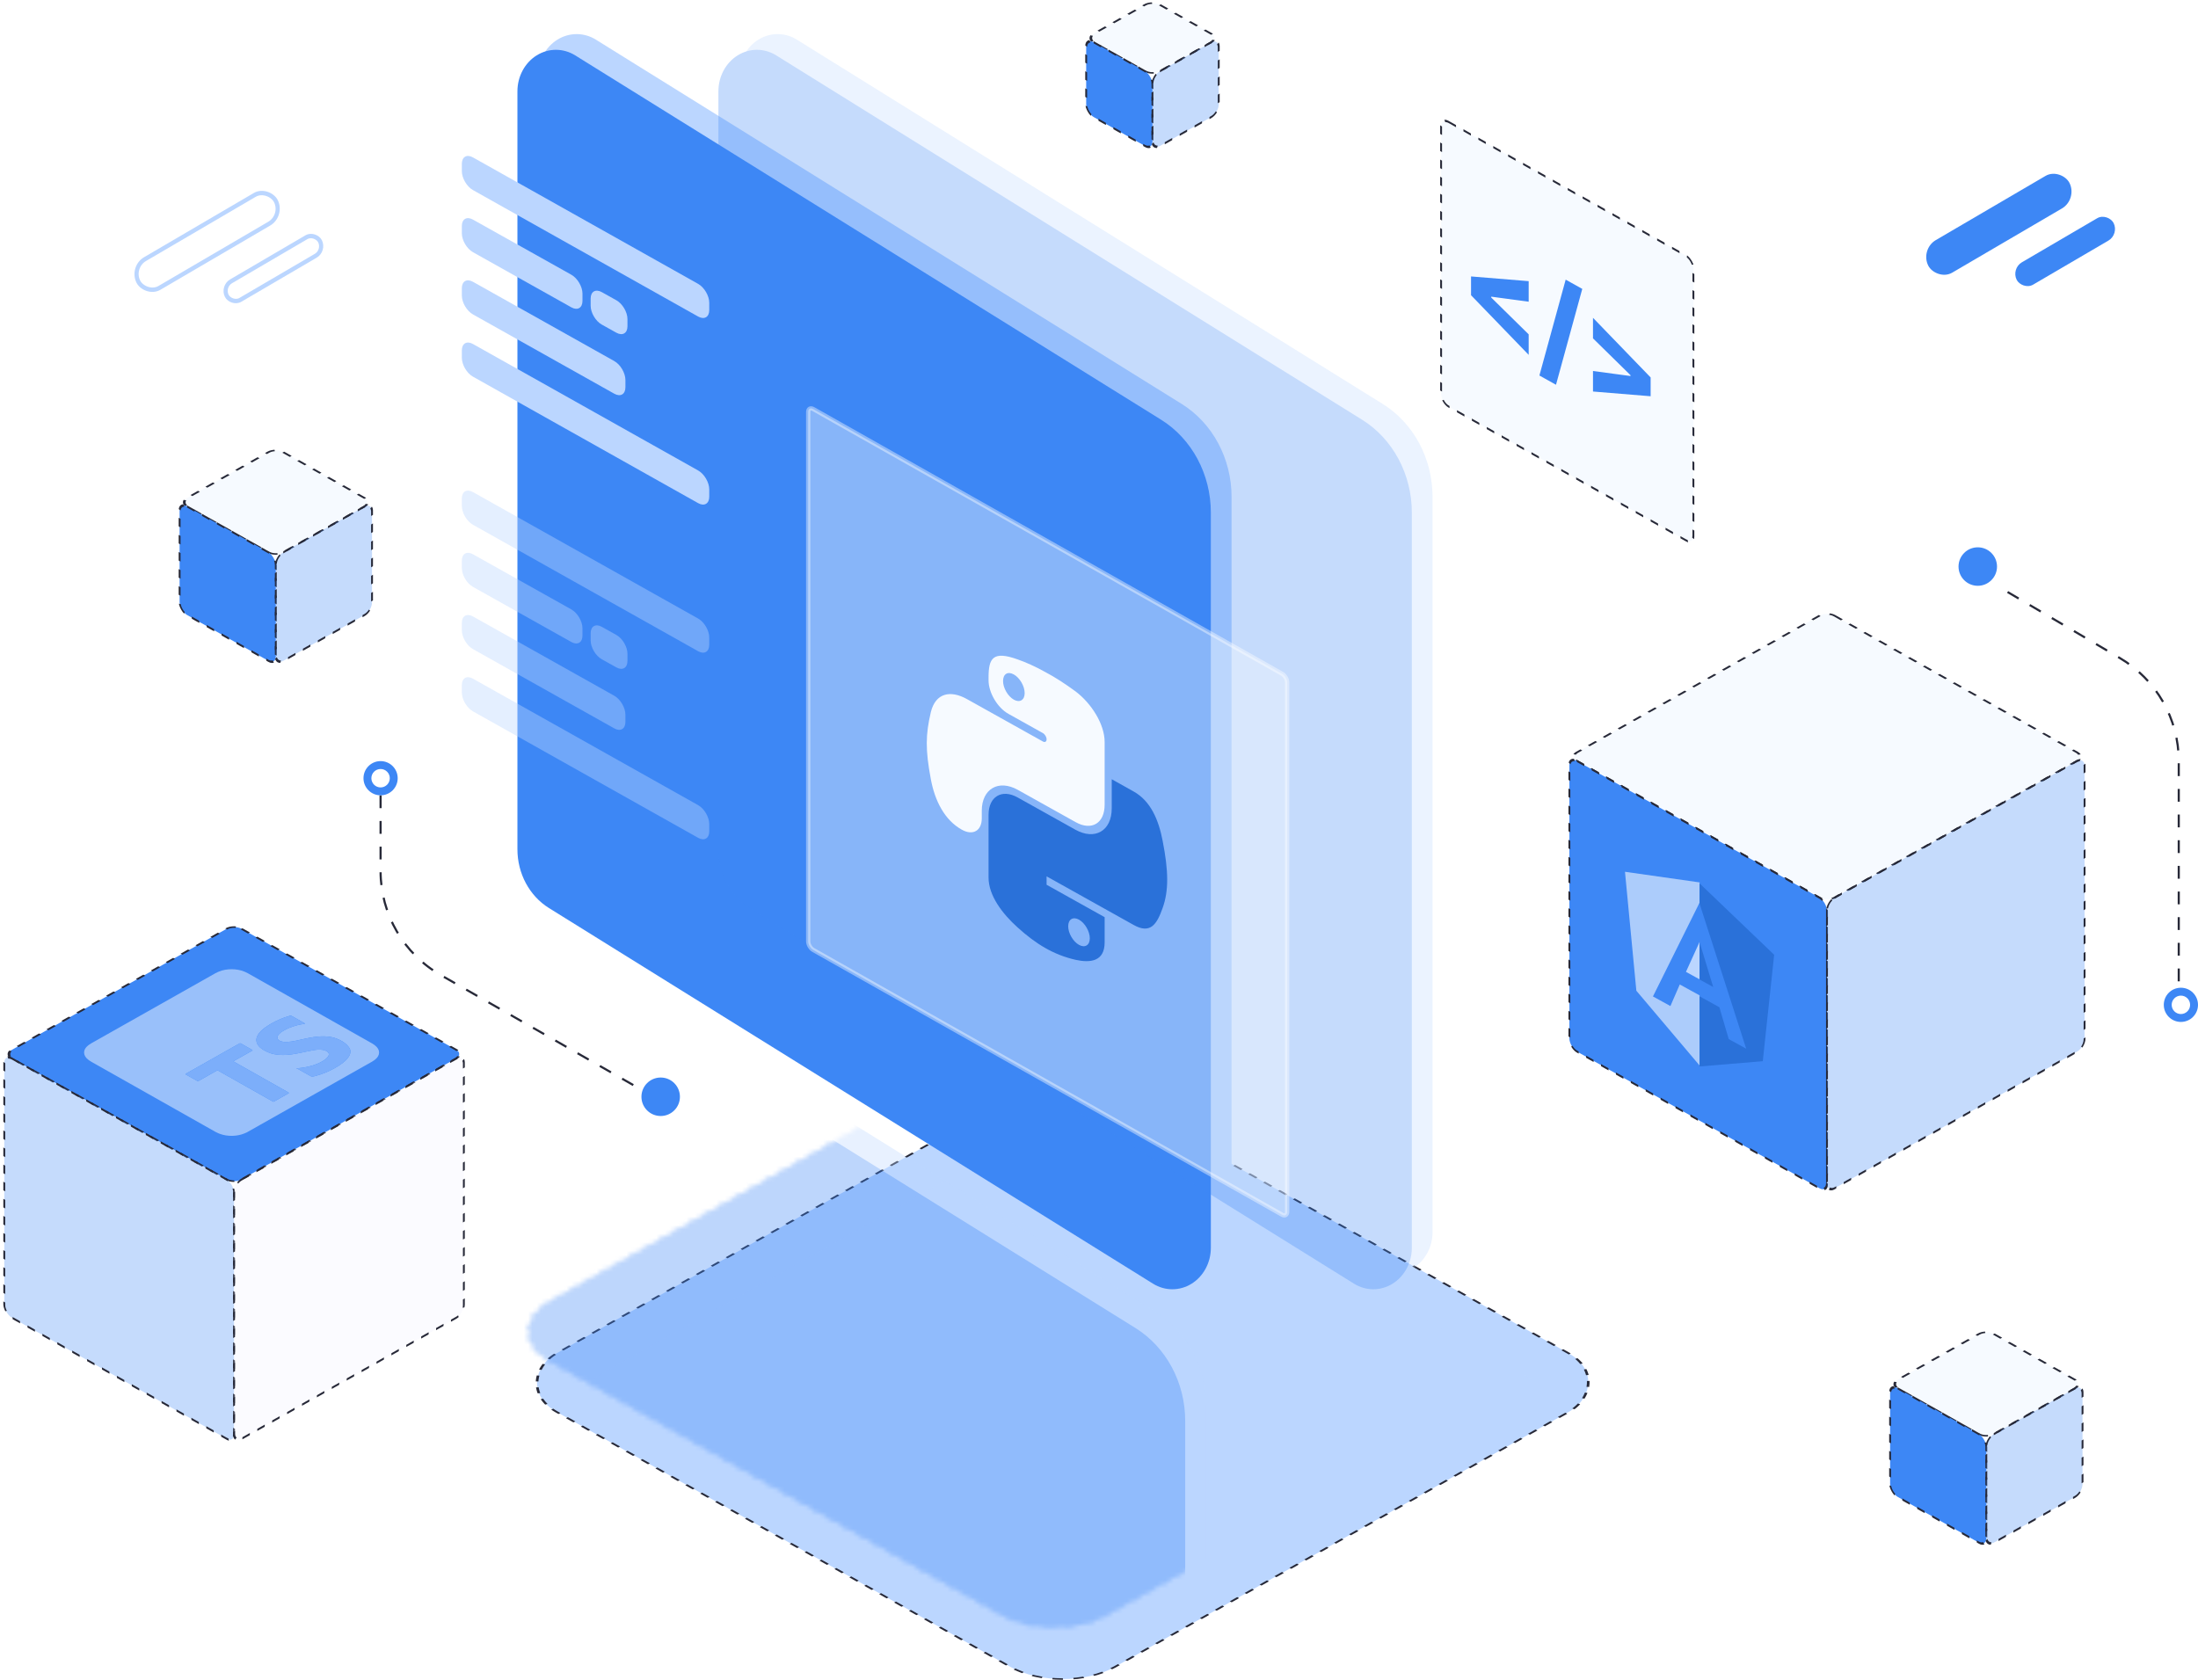 <svg width="514" height="393" viewBox="0 0 514 393" fill="none" xmlns="http://www.w3.org/2000/svg">
<g filter="url(#filter0_d_7065_74268)">
<rect width="149.691" height="149.691" rx="14" transform="matrix(0.872 0.49 -0.872 0.49 246.5 238)" fill="#BBD6FF"/>
<rect width="149.691" height="149.691" rx="14" transform="matrix(0.872 0.49 -0.872 0.49 246.5 238)" stroke="#272938" stroke-width="0.5" stroke-linejoin="bevel" stroke-dasharray="2 2"/>
</g>
<mask id="mask0_7065_74268" style="mask-type:alpha" maskUnits="userSpaceOnUse" x="122" y="241" width="249" height="140">
<rect width="149.691" height="149.691" rx="14" transform="matrix(0.872 0.49 -0.872 0.49 246.5 238)" fill="#AFCDF9" stroke="#272938" stroke-width="0.5" stroke-linejoin="bevel" stroke-dasharray="2 2"/>
</mask>
<g mask="url(#mask0_7065_74268)">
<g filter="url(#filter1_d_7065_74268)">
<rect width="149.691" height="149.691" rx="14" transform="matrix(0.872 0.49 -0.872 0.49 246.297 248.789)" fill="#BBD6FF"/>
</g>
<g opacity="0.34">
<path fill-rule="evenodd" clip-rule="evenodd" d="M282 328.634C282 319.667 277.559 311.381 270.35 306.899C241.071 288.69 164.536 241.092 133.354 221.7C130.567 219.967 127.134 219.967 124.345 221.7C121.558 223.433 119.843 226.638 119.843 230.104V407.376C119.843 413.035 122.647 418.27 127.2 421.103C152.419 436.787 235.633 488.538 268.487 508.97C271.274 510.703 274.709 510.703 277.496 508.97C280.283 507.237 282 504.035 282 500.569V328.636V328.634Z" fill="#BBD6FF"/>
<path fill-rule="evenodd" clip-rule="evenodd" d="M277.157 332.308C277.157 323.341 272.715 315.055 265.507 310.573C236.228 292.363 159.693 244.766 128.511 225.374C125.724 223.641 122.291 223.641 119.502 225.374C116.715 227.107 115 230.312 115 233.778V411.049C115 416.709 117.804 421.944 122.357 424.777C147.576 440.461 230.79 492.212 263.644 512.644C266.431 514.377 269.866 514.377 272.653 512.644C275.439 510.911 277.157 507.709 277.157 504.243V332.31V332.308Z" fill="#3D87F5"/>
</g>
</g>
<rect width="17.796" height="17.796" rx="2" transform="matrix(0.871 0.491 -0.871 0.491 269.5 0.154)" fill="#F6FAFF" stroke="#272938" stroke-width="0.5" stroke-linejoin="bevel" stroke-dasharray="2 2"/>
<rect width="17.796" height="17.485" rx="2" transform="matrix(0.871 0.491 0 1 254 8.896)" fill="#3D87F5" stroke="#272938" stroke-width="0.5" stroke-linejoin="bevel" stroke-dasharray="2 2"/>
<rect width="17.796" height="17.485" rx="2" transform="matrix(0.871 -0.491 0 1 269.5 17.639)" fill="#3D87F5" fill-opacity="0.3" stroke="#272938" stroke-width="0.5" stroke-linejoin="bevel" stroke-dasharray="2 2"/>
<path fill-rule="evenodd" clip-rule="evenodd" d="M288 116.21C288 107.243 283.559 98.957 276.35 94.475C247.071 76.266 170.536 28.669 139.354 9.276C136.567 7.543 133.134 7.543 130.345 9.276C127.558 11.009 125.843 14.214 125.843 17.68V194.952C125.843 200.612 128.647 205.847 133.2 208.679C158.419 224.363 241.633 276.114 274.487 296.546C277.274 298.279 280.709 298.279 283.496 296.546C286.283 294.814 288 291.611 288 288.145V116.213V116.21Z" fill="#BBD6FF"/>
<path fill-rule="evenodd" clip-rule="evenodd" d="M283.157 119.884C283.157 110.917 278.715 102.631 271.507 98.149C242.228 79.94 165.693 32.342 134.511 12.95C131.724 11.217 128.291 11.217 125.502 12.95C122.715 14.683 121 17.888 121 21.354V198.626C121 204.285 123.804 209.52 128.357 212.353C153.576 228.037 236.79 279.788 269.644 300.22C272.431 301.953 275.866 301.953 278.653 300.22C281.439 298.487 283.157 295.285 283.157 291.819V119.886V119.884Z" fill="#3D87F5"/>
<g opacity="0.3">
<path fill-rule="evenodd" clip-rule="evenodd" d="M335 116.21C335 107.243 330.559 98.957 323.35 94.475C294.071 76.266 217.536 28.669 186.354 9.276C183.567 7.543 180.134 7.543 177.345 9.276C174.558 11.009 172.843 14.214 172.843 17.68V194.952C172.843 200.612 175.647 205.847 180.2 208.679C205.419 224.363 288.633 276.114 321.487 296.546C324.274 298.279 327.709 298.279 330.496 296.546C333.283 294.814 335 291.611 335 288.145V116.213V116.21Z" fill="#BBD6FF"/>
<path fill-rule="evenodd" clip-rule="evenodd" d="M330.157 119.884C330.157 110.917 325.715 102.631 318.507 98.149C289.228 79.94 212.693 32.342 181.511 12.95C178.724 11.217 175.291 11.217 172.502 12.95C169.715 14.683 168 17.888 168 21.354V198.626C168 204.285 170.804 209.52 175.357 212.353C200.576 228.037 283.79 279.788 316.644 300.22C319.431 301.953 322.866 301.953 325.653 300.22C328.439 298.487 330.157 295.285 330.157 291.819V119.886V119.884Z" fill="#3D87F5"/>
</g>
<path opacity="0.4" d="M190.188 222.173C189.532 221.802 189 220.901 189 220.16L189 96.337C189 95.596 189.532 95.295 190.188 95.666L299.812 157.577C300.468 157.948 301 158.849 301 159.59L301 283.414C301 284.155 300.468 284.455 299.812 284.085L190.188 222.173Z" fill="#F6FAFF" stroke="white" stroke-linejoin="bevel"/>
<path d="M244.456 157.182C242.144 155.891 239.906 154.885 237.959 154.211C232.185 152.132 231.172 153.945 231.172 158.451L231.172 159.083C231.172 161.993 233.25 165.512 235.814 166.944L243.879 171.448C244.357 171.715 244.745 172.372 244.745 172.915C244.745 173.459 244.357 173.682 243.879 173.415L226.118 163.495C222.218 161.317 218.756 162.088 217.673 166.561C216.445 171.775 216.374 175.34 217.673 182.209C218.612 187.324 220.924 191.807 224.894 194.024L224.946 194.053C227.51 195.485 229.588 194.287 229.588 191.378L229.588 189.601C229.588 184.522 233.488 182.195 238.033 184.733L251.532 192.272C255.287 194.37 258.319 192.538 258.319 188.196L258.319 173.528C258.319 169.351 255.213 164.5 251.532 161.707C249.146 159.966 246.763 158.391 244.456 157.182ZM237.09 157.739C238.463 158.506 239.617 160.459 239.617 162.097C239.617 163.736 238.463 164.401 237.09 163.634C235.717 162.867 234.563 160.913 234.563 159.275C234.563 157.637 235.647 156.933 237.09 157.739Z" fill="#F6FAFF"/>
<path d="M259.978 182.24L259.978 189.041C259.978 194.368 256.007 196.572 251.458 194.031L237.959 186.492C234.278 184.437 231.172 186.307 231.172 190.568L231.172 205.236C231.172 209.413 234.349 213.647 237.959 216.893C242.219 220.746 246.334 223.293 251.533 224.474C254.924 225.222 258.319 224.903 258.319 220.397L258.319 214.498L244.742 206.914L244.742 204.948L265.102 216.319C269.002 218.497 270.515 216.231 271.889 212.327C273.332 208.299 273.262 203.674 271.889 196.679C270.95 191.728 269.072 187.324 265.102 185.107L259.978 182.24ZM252.322 215.081C253.695 215.848 254.849 217.802 254.849 219.44C254.849 221.078 253.695 221.743 252.322 220.976C250.949 220.209 249.795 218.256 249.795 216.618C249.795 214.98 250.954 214.317 252.322 215.081Z" fill="#2A71D9"/>
<path d="M108 38.323C108 36.682 109.164 36.005 110.599 36.812L163.259 66.389C164.694 67.195 165.858 69.179 165.858 70.82L165.858 72.518C165.858 74.159 164.694 74.836 163.259 74.029L110.599 44.453C109.164 43.646 108 41.662 108 40.021L108 38.323Z" fill="#BBD6FF"/>
<path d="M108 67.411C108 65.772 109.164 65.096 110.599 65.902L143.654 84.446C145.089 85.252 146.253 87.233 146.253 88.873L146.253 90.569C146.253 92.208 145.089 92.884 143.654 92.079L110.599 73.534C109.164 72.728 108 70.747 108 69.108L108 67.411Z" fill="#BBD6FF"/>
<path d="M108 81.962C108 80.32 109.164 79.644 110.599 80.45L163.259 110.027C164.694 110.834 165.858 112.818 165.858 114.459L165.858 116.157C165.858 117.798 164.694 118.475 163.259 117.668L110.599 88.091C109.164 87.285 108 85.301 108 83.66L108 81.962Z" fill="#BBD6FF"/>
<path d="M108 52.863C108 51.226 109.164 50.551 110.599 51.355L133.612 64.253C135.048 65.058 136.212 67.038 136.212 68.675L136.212 70.37C136.212 72.007 135.048 72.683 133.612 71.878L110.599 58.98C109.164 58.175 108 56.196 108 54.558L108 52.863Z" fill="#BBD6FF"/>
<path d="M138.124 69.819C138.124 68.189 139.288 67.516 140.723 68.317L144.131 70.219C145.567 71.02 146.731 72.991 146.731 74.621L146.731 76.308C146.731 77.938 145.567 78.61 144.131 77.809L140.723 75.907C139.288 75.106 138.124 73.136 138.124 71.506L138.124 69.819Z" fill="#BBD6FF"/>
<g opacity="0.4">
<path d="M108 116.594C108 114.953 109.164 114.277 110.599 115.083L163.259 144.66C164.694 145.466 165.858 147.45 165.858 149.091L165.858 150.79C165.858 152.431 164.694 153.107 163.259 152.301L110.599 122.724C109.164 121.918 108 119.934 108 118.293L108 116.594Z" fill="#BBD6FF"/>
<path d="M108 145.683C108 144.044 109.164 143.368 110.599 144.173L143.654 162.718C145.089 163.523 146.253 165.505 146.253 167.144L146.253 168.84C146.253 170.48 145.089 171.155 143.654 170.35L110.599 151.805C109.164 151 108 149.018 108 147.379L108 145.683Z" fill="#BBD6FF"/>
<path d="M108 160.233C108 158.592 109.164 157.915 110.599 158.722L163.259 188.299C164.694 189.105 165.858 191.089 165.858 192.73L165.858 194.428C165.858 196.069 164.694 196.746 163.259 195.94L110.599 166.363C109.164 165.556 108 163.572 108 161.931L108 160.233Z" fill="#BBD6FF"/>
<path d="M108 131.135C108 129.497 109.164 128.822 110.599 129.627L133.612 142.525C135.048 143.329 136.212 145.309 136.212 146.947L136.212 148.641C136.212 150.279 135.048 150.954 133.612 150.149L110.599 137.251C109.164 136.447 108 134.467 108 132.83L108 131.135Z" fill="#BBD6FF"/>
<path d="M138.124 148.092C138.124 146.462 139.288 145.79 140.723 146.591L144.131 148.492C145.567 149.293 146.731 151.264 146.731 152.894L146.731 154.581C146.731 156.211 145.567 156.883 144.131 156.082L140.723 154.181C139.288 153.38 138.124 151.409 138.124 149.779L138.124 148.092Z" fill="#BBD6FF"/>
</g>
<rect width="61.695" height="61.695" rx="2" transform="matrix(0.871 0.491 -0.871 0.491 54.737 216.232)" fill="#3D87F5" stroke="#272938" stroke-width="0.5" stroke-linejoin="bevel" stroke-dasharray="2 2"/>
<rect width="61.695" height="60.618" rx="2" transform="matrix(0.871 0.491 0 1 1 246.543)" fill="#3D87F5" fill-opacity="0.3" stroke="#272938" stroke-width="0.5" stroke-linejoin="bevel" stroke-dasharray="2 2"/>
<rect width="61.695" height="60.618" rx="2" transform="matrix(0.871 -0.491 0 1 54.737 276.85)" fill="#F0F2FF" fill-opacity="0.3" stroke="#272938" stroke-width="0.5" stroke-linejoin="bevel" stroke-dasharray="2 2"/>
<g opacity="0.5">
<path d="M51.017 265.013C50.789 264.917 50.574 264.813 50.373 264.7C40.688 259.23 31.003 253.76 21.317 248.291C21.115 248.176 20.928 248.053 20.76 247.923C20.719 247.891 20.678 247.859 20.638 247.828C19.341 246.844 19.341 245.461 20.635 244.482C20.706 244.429 20.777 244.377 20.847 244.324C20.999 244.212 21.164 244.105 21.341 244.004C31.013 238.543 40.681 233.082 50.352 227.621C50.53 227.52 50.72 227.427 50.919 227.342C51.012 227.302 51.105 227.262 51.199 227.222C52.932 226.491 55.392 226.491 57.122 227.223C57.199 227.255 57.276 227.288 57.353 227.32C57.565 227.41 57.766 227.507 57.953 227.613C67.629 233.078 77.309 238.544 86.985 244.009C87.176 244.117 87.352 244.232 87.514 244.354C87.569 244.396 87.625 244.438 87.681 244.481C88.975 245.46 88.974 246.849 87.68 247.828C87.61 247.881 87.539 247.933 87.468 247.986C87.316 248.099 87.152 248.206 86.974 248.306C77.214 253.818 67.457 259.328 57.697 264.84C57.511 264.921 57.324 265.002 57.135 265.082C55.401 265.792 53.195 265.828 51.404 265.171C51.271 265.12 51.143 265.066 51.017 265.013ZM71.189 239.453C71.301 239.446 71.335 239.362 71.255 239.317C71.235 239.306 71.215 239.295 71.195 239.284C70.213 238.729 69.23 238.177 68.254 237.619C68.08 237.521 67.952 237.51 67.735 237.571C66.252 237.974 64.979 238.545 63.798 239.184C63.294 239.455 62.83 239.751 62.379 240.048C61.68 240.501 61.082 240.997 60.642 241.545C60.105 242.214 59.83 242.91 59.995 243.652C60.217 244.649 61.154 245.403 62.5 246.021C63.562 246.511 64.789 246.735 66.147 246.736C67.618 246.74 68.988 246.483 70.352 246.205C71.353 246.002 72.339 245.779 73.349 245.598C74.03 245.476 74.741 245.429 75.455 245.533C76.306 245.659 77.063 246.155 76.892 246.727C76.804 247.025 76.596 247.294 76.312 247.544C75.745 248.044 75.006 248.454 74.157 248.802C72.815 249.354 71.316 249.694 69.674 249.828C69.589 249.835 69.482 249.833 69.409 249.809C69.287 249.77 69.312 249.859 69.43 249.902C69.535 249.94 69.63 249.975 69.708 250.019C70.605 250.519 71.49 251.022 72.381 251.526C72.939 251.841 72.936 251.839 73.663 251.66C75.396 251.229 76.849 250.574 78.204 249.847C78.927 249.459 79.574 249.028 80.163 248.571C80.814 248.066 81.354 247.53 81.668 246.929C82.035 246.236 82.08 245.548 81.562 244.869C81.073 244.231 80.408 243.673 79.465 243.216C78.663 242.829 77.787 242.534 76.743 242.427C75.599 242.312 74.467 242.382 73.35 242.548C71.912 242.76 70.557 243.098 69.175 243.389C68.347 243.563 67.505 243.694 66.608 243.667C65.546 243.636 64.838 243.205 64.878 242.603C64.915 242.059 65.418 241.626 66.016 241.233C66.535 240.895 67.112 240.59 67.768 240.337C68.821 239.932 69.926 239.597 71.189 239.453ZM57.393 253.993C59.505 255.185 61.613 256.376 63.725 257.569C63.951 257.696 63.951 257.696 64.18 257.567C65.211 256.984 66.246 256.4 67.278 255.817C67.653 255.605 67.653 255.605 67.284 255.397C63.118 253.044 58.953 250.692 54.788 248.34C54.562 248.212 54.562 248.212 54.788 248.085C56.17 247.304 57.553 246.52 58.941 245.742C59.094 245.656 59.103 245.603 58.951 245.516C58.084 245.03 57.217 244.541 56.357 244.052C56.214 243.971 56.119 243.958 55.957 244.05C51.806 246.401 47.649 248.745 43.489 251.091C43.334 251.179 43.34 251.23 43.492 251.317C44.359 251.799 45.214 252.285 46.074 252.771C46.282 252.888 46.282 252.888 46.495 252.768C47.884 251.983 49.273 251.199 50.661 250.415C50.86 250.303 50.86 250.303 51.064 250.418C53.173 251.609 55.284 252.802 57.393 253.993Z" fill="#F6FAFF"/>
<path fill-rule="evenodd" clip-rule="evenodd" d="M71.189 239.457C71.299 239.445 71.334 239.363 71.253 239.319C71.233 239.308 71.214 239.298 71.195 239.288C70.914 239.13 70.633 238.972 70.352 238.813C69.65 238.418 68.949 238.024 68.253 237.624C68.082 237.527 67.948 237.517 67.735 237.575C66.248 237.98 64.976 238.551 63.797 239.189C63.297 239.461 62.836 239.756 62.378 240.052C61.682 240.507 61.084 241 60.642 241.55C60.104 242.219 59.83 242.915 59.994 243.656C60.217 244.654 61.154 245.407 62.499 246.026C63.565 246.514 64.791 246.738 66.146 246.741C67.617 246.744 68.988 246.488 70.352 246.21C70.653 246.148 70.953 246.085 71.254 246.022C71.948 245.876 72.644 245.729 73.349 245.603C74.029 245.481 74.737 245.432 75.454 245.538C76.306 245.663 77.063 246.16 76.892 246.732C76.8 247.028 76.599 247.297 76.312 247.549C75.744 248.049 75.005 248.459 74.157 248.807C72.814 249.359 71.316 249.698 69.674 249.833C69.588 249.84 69.481 249.838 69.408 249.814C69.286 249.775 69.311 249.864 69.429 249.907C69.535 249.945 69.629 249.98 69.707 250.024C70.38 250.399 71.046 250.776 71.713 251.153C71.935 251.279 72.157 251.404 72.38 251.53C72.939 251.846 72.939 251.846 73.65 251.668L73.662 251.665C75.393 251.235 76.845 250.58 78.204 249.851C78.93 249.462 79.574 249.033 80.163 248.576C80.81 248.073 81.353 247.535 81.668 246.933C82.034 246.24 82.08 245.553 81.561 244.874C81.076 244.234 80.408 243.678 79.465 243.221C78.662 242.833 77.787 242.539 76.743 242.432C75.598 242.316 74.469 242.389 73.349 242.553C72.291 242.708 71.276 242.932 70.26 243.157C69.899 243.237 69.537 243.317 69.174 243.394C68.347 243.568 67.502 243.697 66.608 243.671C65.543 243.642 64.838 243.21 64.877 242.608C64.911 242.062 65.415 241.633 66.016 241.238C66.532 240.898 67.112 240.595 67.768 240.342C68.818 239.935 69.925 239.602 71.189 239.457ZM51.059 250.418L57.391 253.994L63.72 257.568C63.833 257.631 63.889 257.663 63.946 257.663C64.003 257.663 64.06 257.631 64.175 257.566L67.273 255.817C67.648 255.605 67.648 255.605 67.279 255.396L54.783 248.339L54.783 248.339C54.557 248.211 54.557 248.211 54.783 248.084C55.129 247.889 55.474 247.693 55.82 247.498C56.857 246.912 57.895 246.325 58.937 245.741C59.093 245.654 59.099 245.602 58.946 245.516C58.079 245.03 57.213 244.54 56.352 244.051C56.209 243.97 56.114 243.958 55.952 244.049C51.799 246.398 47.645 248.744 43.485 251.09C43.326 251.18 43.335 251.23 43.488 251.316C44.138 251.678 44.781 252.042 45.425 252.406C45.639 252.527 45.854 252.649 46.069 252.77C46.172 252.829 46.224 252.858 46.276 252.858C46.329 252.858 46.383 252.828 46.49 252.767L50.657 250.414C50.855 250.302 50.858 250.304 51.059 250.418Z" fill="#BBD6FF"/>
</g>
<rect width="67.738" height="66.556" rx="2" transform="matrix(0.871 0.491 0 1 337 27.531)" fill="#F6FAFF" stroke="#272938" stroke-width="0.5" stroke-linejoin="bevel" stroke-dasharray="2 2"/>
<path d="M386 92.669L372.52 91.564L372.52 86.77L381.42 87.957L381.289 88.127L381.289 87.568L381.42 87.873L372.52 79.134L372.52 74.328L386 88.275L386 92.669Z" fill="#3D87F5"/>
<path d="M370.013 67.563L363.869 89.984L359.987 87.821L366.131 65.4L370.013 67.563Z" fill="#3D87F5"/>
<path d="M344 69.043L344 64.65L357.48 65.754L357.48 70.56L348.58 69.362L348.72 69.207L348.72 69.767L348.58 69.446L357.48 78.196L357.48 82.991L344 69.043Z" fill="#3D87F5"/>
<rect width="69.158" height="69.158" rx="2" transform="matrix(0.871 0.491 -0.871 0.491 427.237 143)" fill="#F6FAFF" stroke="#272938" stroke-width="0.5" stroke-linejoin="bevel" stroke-dasharray="2 2"/>
<rect width="69.158" height="67.951" rx="2" transform="matrix(0.871 0.491 0 1 367 176.977)" fill="#3D87F5" stroke="#272938" stroke-width="0.5" stroke-linejoin="bevel" stroke-dasharray="2 2"/>
<rect width="69.158" height="67.951" rx="2" transform="matrix(0.871 -0.491 0 1 427.237 210.951)" fill="#3D87F5" fill-opacity="0.3" stroke="#272938" stroke-width="0.5" stroke-linejoin="bevel" stroke-dasharray="2 2"/>
<path opacity="0.6" d="M397.443 232.783L392.815 230.239L390.623 235.285L386.557 233.05L386.539 233.039L397.443 211.097L397.443 211.118L397.443 206.366L380 203.883L382.66 231.699L397.443 249.182L397.443 232.783Z" fill="#F6FAFF"/>
<path d="M394.258 227.289L397.443 229.039L397.443 220.287L394.258 227.289Z" fill="#BBD6FF"/>
<path d="M397.443 233.012L402.071 235.556L404.263 243.012L408.328 245.248L408.347 245.258L397.443 211.325L397.443 211.346L397.443 206.594L414.886 223.292L412.225 248.182L397.443 249.41L397.443 233.012Z" fill="#2A71D9"/>
<path d="M400.628 230.83L397.443 229.08L397.443 220.328L400.628 230.83Z" fill="#2A71D9"/>
<rect width="25.832" height="25.832" rx="2" transform="matrix(0.871 0.491 -0.871 0.491 64.5 104.771)" fill="#F6FAFF" stroke="#272938" stroke-width="0.5" stroke-linejoin="bevel" stroke-dasharray="2 2"/>
<rect width="25.832" height="25.381" rx="2" transform="matrix(0.871 0.491 0 1 42 117.463)" fill="#3D87F5" stroke="#272938" stroke-width="0.5" stroke-linejoin="bevel" stroke-dasharray="2 2"/>
<rect width="25.832" height="25.381" rx="2" transform="matrix(0.871 -0.491 0 1 64.5 130.152)" fill="#3D87F5" fill-opacity="0.3" stroke="#272938" stroke-width="0.5" stroke-linejoin="bevel" stroke-dasharray="2 2"/>
<rect width="25.832" height="25.832" rx="2" transform="matrix(0.871 0.491 -0.871 0.491 464.5 311)" fill="#F6FAFF" stroke="#272938" stroke-width="0.5" stroke-linejoin="bevel" stroke-dasharray="2 2"/>
<rect width="25.832" height="25.381" rx="2" transform="matrix(0.871 0.491 0 1 442 323.691)" fill="#3D87F5" stroke="#272938" stroke-width="0.5" stroke-linejoin="bevel" stroke-dasharray="2 2"/>
<rect width="25.832" height="25.381" rx="2" transform="matrix(0.871 -0.491 0 1 464.5 336.381)" fill="#3D87F5" fill-opacity="0.3" stroke="#272938" stroke-width="0.5" stroke-linejoin="bevel" stroke-dasharray="2 2"/>
<path d="M89 186V203.751C89 213.799 94.384 223.077 103.108 228.062L148.5 254" stroke="#272938" stroke-width="0.5" stroke-dasharray="3 3"/>
<path d="M159 256.5C159 258.985 156.985 261 154.5 261C152.015 261 150 258.985 150 256.5C150 254.015 152.015 252 154.5 252C156.985 252 159 254.015 159 256.5Z" fill="#3D87F5"/>
<path fill-rule="evenodd" clip-rule="evenodd" d="M89 184.154C90.189 184.154 91.154 183.19 91.154 182C91.154 180.81 90.189 179.846 89 179.846C87.811 179.846 86.846 180.81 86.846 182C86.846 183.19 87.811 184.154 89 184.154ZM89 186C91.209 186 93 184.209 93 182C93 179.791 91.209 178 89 178C86.791 178 85 179.791 85 182C85 184.209 86.791 186 89 186Z" fill="#3D87F5"/>
<path d="M509.5 229.5L509.5 178.014C509.5 168.092 504.249 158.911 495.697 153.88L467 137" stroke="#272938" stroke-width="0.5" stroke-dasharray="3 3"/>
<path d="M458 132.5C458 130.015 460.015 128 462.5 128C464.985 128 467 130.015 467 132.5C467 134.985 464.985 137 462.5 137C460.015 137 458 134.985 458 132.5Z" fill="#3D87F5"/>
<path fill-rule="evenodd" clip-rule="evenodd" d="M510 232.846C508.81 232.846 507.846 233.81 507.846 235C507.846 236.19 508.81 237.154 510 237.154C511.19 237.154 512.154 236.19 512.154 235C512.154 233.81 511.19 232.846 510 232.846ZM510 231C507.791 231 506 232.791 506 235C506 237.209 507.791 239 510 239C512.209 239 514 237.209 514 235C514 232.791 512.209 231 510 231Z" fill="#3D87F5"/>
<rect width="38.274" height="8.525" rx="4.262" transform="matrix(0.863 -0.505 0.45 0.893 449 58.31)" fill="#3D87F5"/>
<rect width="26.271" height="5.851" rx="2.926" transform="matrix(0.863 -0.505 0.45 0.893 470.281 62.824)" fill="#3D87F5"/>
<rect x="0.657" y="0.194" width="37.274" height="7.525" rx="3.762" transform="matrix(0.863 -0.505 0.45 0.893 30.002 62.663)" stroke="#BBD6FF"/>
<rect x="0.657" y="0.194" width="25.271" height="4.851" rx="2.426" transform="matrix(0.863 -0.505 0.45 0.893 51.283 67.177)" stroke="#BBD6FF"/>
<defs>
<filter id="filter0_d_7065_74268" x="122.895" y="241.875" width="249.21" height="150.91" filterUnits="userSpaceOnUse" color-interpolation-filters="sRGB">
<feFlood flood-opacity="0" result="BackgroundImageFix"/>
<feColorMatrix in="SourceAlpha" type="matrix" values="0 0 0 0 0 0 0 0 0 0 0 0 0 0 0 0 0 0 127 0" result="hardAlpha"/>
<feOffset dx="2" dy="12"/>
<feComposite in2="hardAlpha" operator="out"/>
<feColorMatrix type="matrix" values="0 0 0 0 0.686 0 0 0 0 0.804 0 0 0 0 0.976 0 0 0 0.1 0"/>
<feBlend mode="normal" in2="BackgroundImageFix" result="effect1_dropShadow_7065_74268"/>
<feBlend mode="normal" in="SourceGraphic" in2="effect1_dropShadow_7065_74268" result="shape"/>
</filter>
<filter id="filter1_d_7065_74268" x="122.947" y="252.807" width="248.701" height="150.625" filterUnits="userSpaceOnUse" color-interpolation-filters="sRGB">
<feFlood flood-opacity="0" result="BackgroundImageFix"/>
<feColorMatrix in="SourceAlpha" type="matrix" values="0 0 0 0 0 0 0 0 0 0 0 0 0 0 0 0 0 0 127 0" result="hardAlpha"/>
<feOffset dx="2" dy="12"/>
<feComposite in2="hardAlpha" operator="out"/>
<feColorMatrix type="matrix" values="0 0 0 0 0.686 0 0 0 0 0.804 0 0 0 0 0.976 0 0 0 0.1 0"/>
<feBlend mode="normal" in2="BackgroundImageFix" result="effect1_dropShadow_7065_74268"/>
<feBlend mode="normal" in="SourceGraphic" in2="effect1_dropShadow_7065_74268" result="shape"/>
</filter>
</defs>
</svg>
